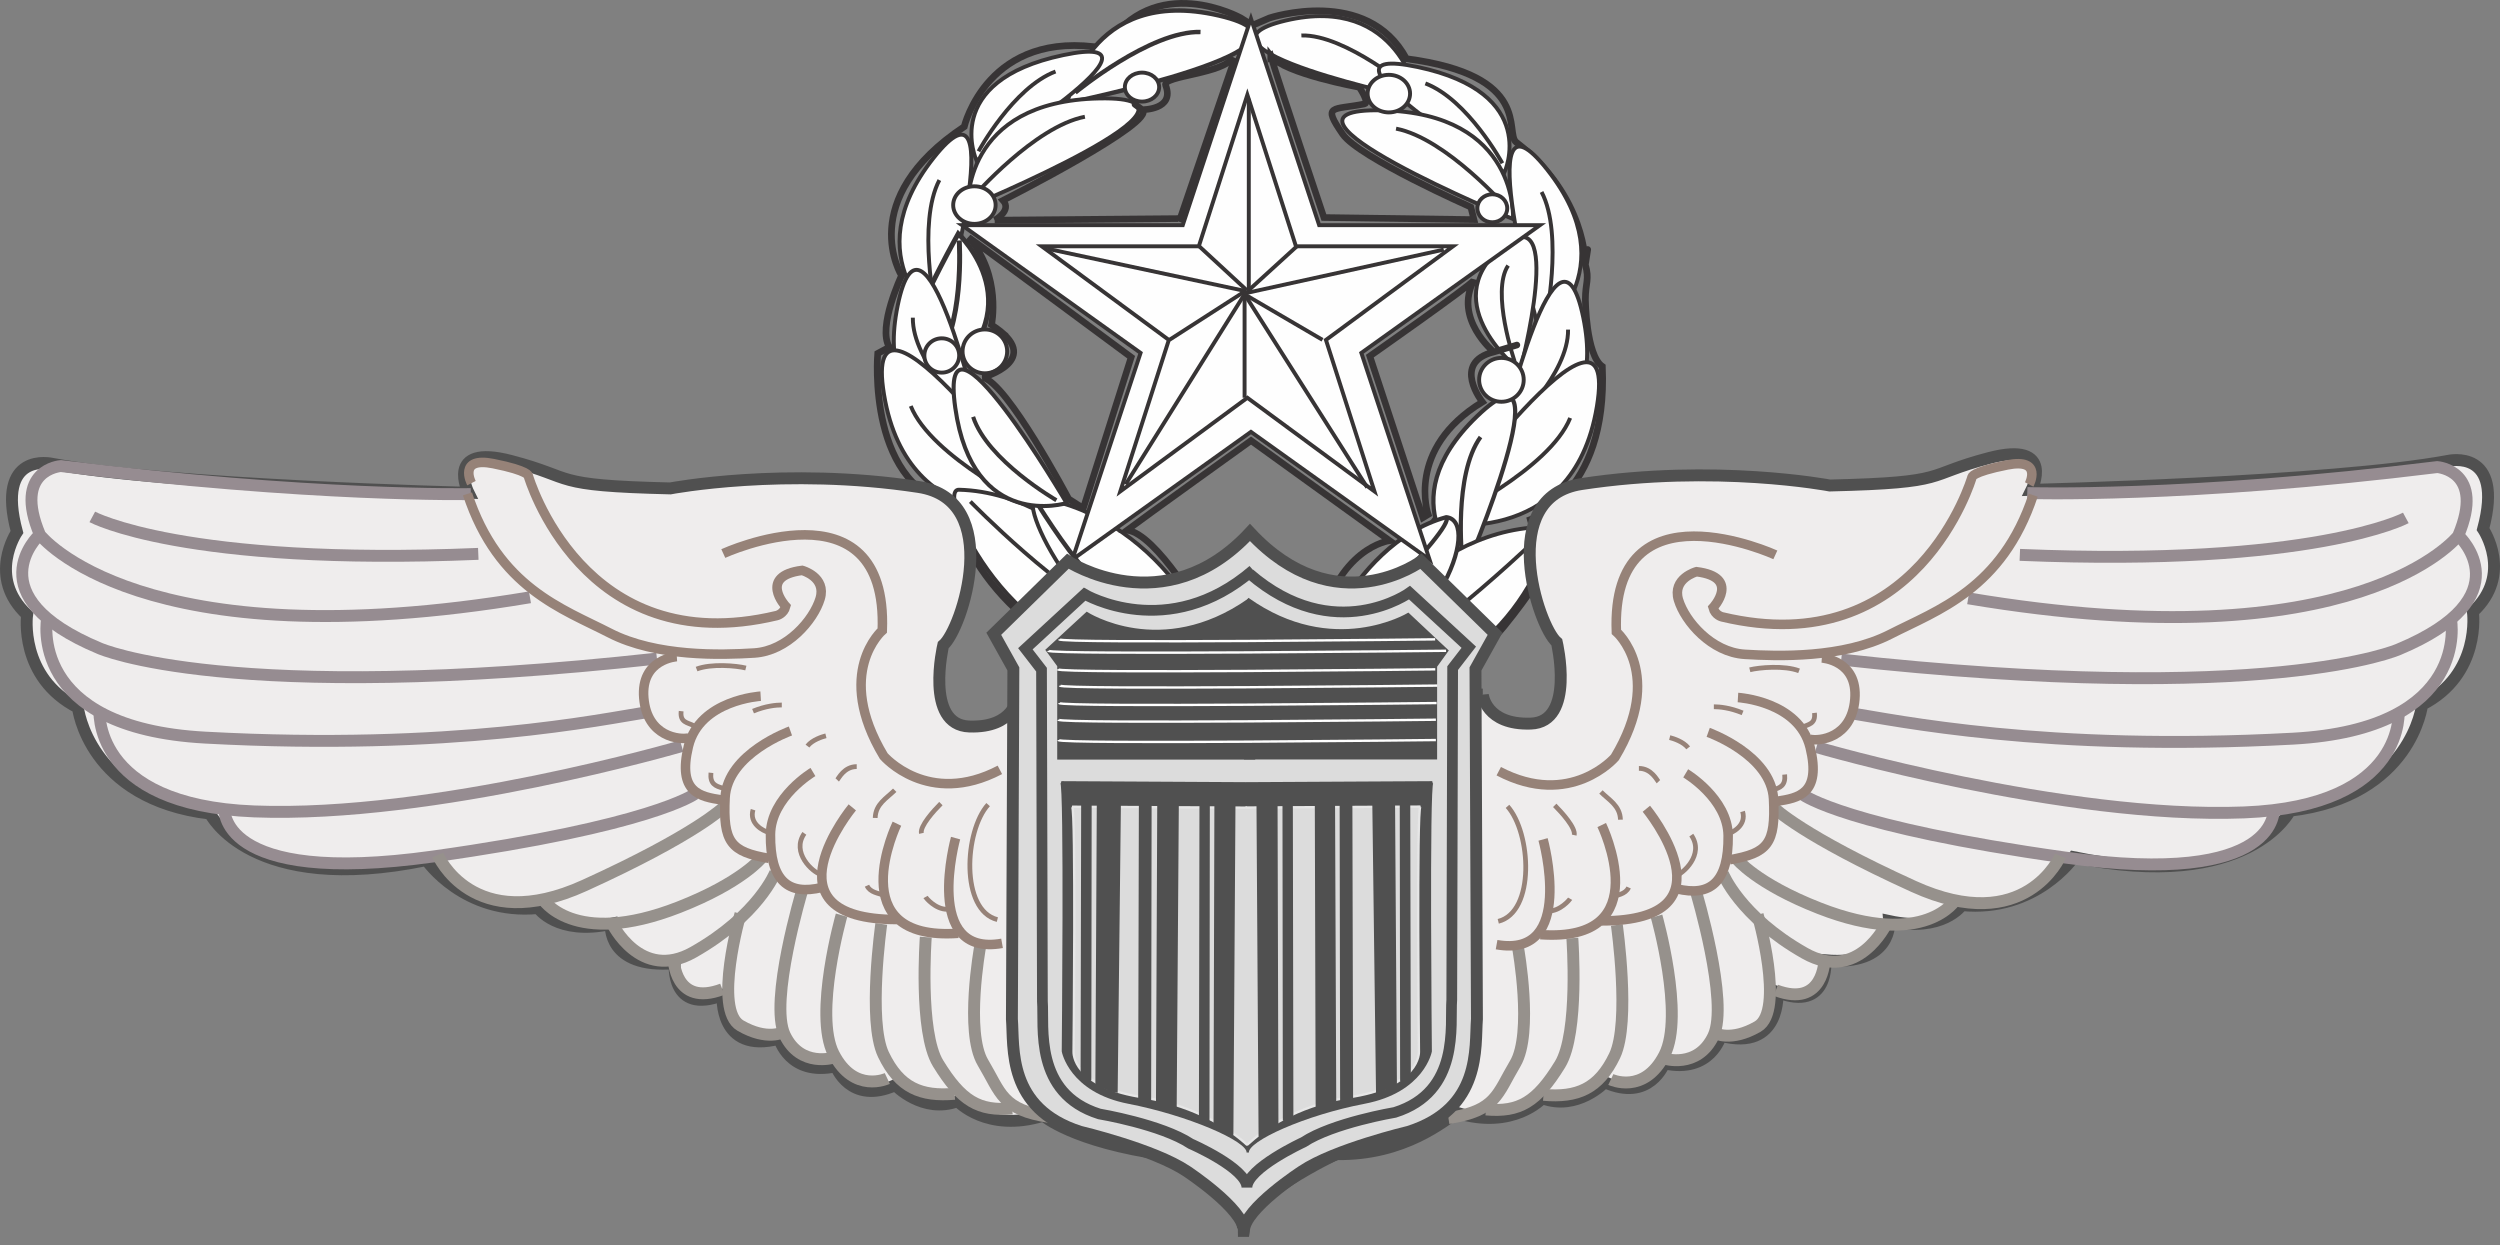 <?xml version="1.0" encoding="UTF-8"?><svg id="a" xmlns="http://www.w3.org/2000/svg" width="1049.67" height="522.85" viewBox="0 0 1049.67 522.85"><rect x="0" y="0" width="1049.67" height="522.85" fill="#808080" stroke="none"/><path id="b" d="m477.93,274.35c17.82,9.65,27.64,12.08,30.31,6.37,0,0,7.57-8.35,8.69,3.73,19.61,20.84,25.42-2.86,25.42-2.86,2.96-3.18,9.18-7.37,9.18-7.37l2.64,6.56,37.19,5.69s25.34-5.2,40.26-23.63c42.45-52.51,9.63-44.18,9.63-44.18,0,0,33.97-10.14,31.52-64.77-6.91-4.82-7.12-28.15-7.12-28.15,0-7.03,1.79-8.35-.02-14.64,2.22-14.26,0,0,0,0,0,0,.53-28.62-28.98-51.34-5.12-3.96,7.35-28.09-46.14-35.1-16.49-30.71-57.5-17.11-57.5-17.11l-7.14,3.07-4.9-3.07s-36.32-20.2-57.05,12.72c-49.25-8.55-59.07,32.91-59.07,32.91-46.25,30.73-26.3,62.53-26.3,62.53h0s-10.25,21.72-5.12,30.05l-4.9,2.64s-5.12,58.14,34.99,64.51c-7.57,9.65,29.45,69.63,74.44,61.44" fill="none" stroke="#373435" stroke-width="2.83"/><ellipse cx="529.02" cy="279.49" rx="10.72" ry="13.45" fill="#fff" stroke-width="0"/><path id="c" d="m595.43,41.65h0s-7.57-44.44-55.73-32.99c-48.16,11.44,55.73,32.99,55.73,32.99Z" fill="#fefefe" stroke-width="0"/><path id="d" d="m595.43,41.65h0s-7.57-44.44-55.73-32.99c-48.16,11.44,55.73,32.99,55.73,32.99" fill="none" stroke="#373435" stroke-width="1.65"/><path id="e" d="m592.44,37.71s-27.62-23.38-46.03-22.82" fill="none" stroke="#373435" stroke-width="1.65"/><path id="f" d="m448.08,43.25h0s8.65-49.49,63.66-36.74c55.01,12.74-63.66,36.74-63.66,36.74h0Z" fill="#fefefe" stroke-width="0"/><path id="g" d="m448.08,43.25h0s8.65-49.49,63.66-36.74c55.01,12.74-63.66,36.74-63.66,36.74" fill="none" stroke="#373435" stroke-width="1.86"/><path id="h" d="m451.49,38.86s31.54-26.04,52.57-25.42" fill="none" stroke="#373435" stroke-width="1.86"/><path id="i" d="m410.01,67.4h0s-15.39-33.33,36.42-44.26c51.81-10.93-36.42,44.26-36.42,44.26h0Z" fill="#fefefe" stroke-width="0"/><path id="j" d="m410.01,67.4h0s-15.39-33.33,36.42-44.26c51.81-10.93-36.42,44.26-36.42,44.26h0Z" fill="none" stroke="#373435" stroke-width="1.65"/><path id="k" d="m410.85,63.54s14.47-26.73,32.33-33.52" fill="none" stroke="#373435" stroke-width="1.65"/><path id="l" d="m406.41,86.98h0s-2.69-44.54,55.18-45.65c57.86-1.11-55.18,45.65-55.18,45.65Z" fill="#fefefe" stroke-width="0"/><path id="m" d="m406.41,86.98h0s-2.69-44.54,55.18-45.65c57.86-1.11-55.18,45.65-55.18,45.65Z" fill="none" stroke="#373435" stroke-width="1.65"/><path id="n" d="m408.82,82.46s25.55-29.35,46.69-33.44" fill="none" stroke="#373435" stroke-width="1.65"/><path id="o" d="m395.03,135.38h0s-36.89-26.17-3.07-69.05c33.82-42.88,3.07,69.05,3.07,69.05Z" fill="#fefefe" stroke-width="0"/><path id="p" d="m395.03,135.38h0s-36.89-26.17-3.07-69.05c33.82-42.88,3.07,69.05,3.07,69.05Z" fill="none" stroke="#373435" stroke-width="1.65"/><path id="q" d="m392.9,130.76s-7.93-37.17,1.51-55.15" fill="none" stroke="#373435" stroke-width="1.65"/><path id="r" d="m472.29,36.58c0-3.35,3.22-6.09,7.2-6.09s7.2,2.73,7.2,6.09-3.22,6.07-7.2,6.07-7.2-2.71-7.2-6.07Z" fill="#fefefe" stroke-width="0"/><path id="s" d="m472.29,36.58c0-3.35,3.22-6.09,7.2-6.09s7.2,2.73,7.2,6.09-3.22,6.07-7.2,6.07-7.2-2.71-7.2-6.07Z" fill="none" stroke="#373435" stroke-width="1.65"/><path id="t" d="m402.36,98.11h0s34.27,32.26-9.68,63.79c-43.96,31.54,9.68-63.79,9.68-63.79Z" fill="#fefefe" stroke-width="0"/><path id="u" d="m402.36,98.11h0s34.27,32.26-9.68,63.79c-43.96,31.54,9.68-63.79,9.68-63.79Z" fill="none" stroke="#373435" stroke-width="2.09"/><path id="v" d="m402.75,100.96s2.49,37.61-10.93,51.91" fill="none" stroke="#373435" stroke-width="2.09"/><path id="w" d="m410.8,175.83h0s-44.52,4.16-33.88-47.59c10.64-51.76,33.88,47.59,33.88,47.59Z" fill="#fefefe" stroke-width="0"/><path id="x" d="m410.8,175.83h0s-44.52,4.16-33.88-47.59c10.64-51.76,33.88,47.59,33.88,47.59Z" fill="none" stroke="#373435" stroke-width="1.65"/><path id="y" d="m406.82,173.85s-23.81-21.7-23.55-40.47" fill="none" stroke="#373435" stroke-width="1.65"/><path id="z" d="m388.11,149.25c0-3.98,3.28-7.2,7.31-7.2s7.31,3.22,7.31,7.2-3.28,7.2-7.31,7.2-7.31-3.22-7.31-7.2Z" fill="#fefefe" stroke-width="0"/><path id="aa" d="m388.11,149.25c0-3.98,3.28-7.2,7.31-7.2s7.31,3.22,7.31,7.2-3.28,7.2-7.31,7.2-7.31-3.22-7.31-7.2Z" fill="none" stroke="#373435" stroke-width="1.65"/><path id="ab" d="m404.15,147.53c0-5.09,4.18-9.21,9.36-9.21s9.36,4.13,9.36,9.21-4.18,9.21-9.36,9.21-9.36-4.13-9.36-9.21Z" fill="#fefefe" stroke-width="0"/><path id="ac" d="m404.15,147.53c0-5.09,4.18-9.21,9.36-9.21s9.36,4.13,9.36,9.21-4.18,9.21-9.36,9.21-9.36-4.13-9.36-9.21Z" fill="none" stroke="#373435" stroke-width="1.65"/><path id="ad" d="m440.7,214.49h0s-59.33,12.59-69.52-48.8c-10.19-61.38,69.52,48.8,69.52,48.8Z" fill="#fefefe" stroke-width="0"/><path id="ae" d="m440.7,214.49h0s-59.33,12.59-69.52-48.8c-10.19-61.38,69.52,48.8,69.52,48.8Z" fill="none" stroke="#373435" stroke-width="1.65"/><path id="af" d="m434.27,212.89s-43.22-20.8-51.87-42.41" fill="none" stroke="#373435" stroke-width="1.65"/><path id="ag" d="m481.41,274.82c15.39-5.67-27.07-67.9-78.79-69.2-10.83-.26,23.83,76.21,78.79,69.2Z" fill="#fefefe" stroke-width="0"/><path id="ah" d="m481.41,274.82c15.39-5.67-27.07-67.9-78.79-69.2-10.83-.26,23.83,76.21,78.79,69.2Z" fill="none" stroke="#373435" stroke-width="1.65"/><path id="ai" d="m531.24,260.37c4.69-4.62,12.32-4.62,17.01,0,4.69,4.63,4.69,12.13,0,16.75-4.69,4.63-12.32,4.63-17.01,0-4.69-4.63-4.69-12.13,0-16.75h0Z" fill="#fefefe" stroke-width="0"/><path id="aj" d="m531.24,260.37c4.69-4.62,12.32-4.62,17.01,0,4.69,4.63,4.69,12.13,0,16.75-4.69,4.63-12.32,4.63-17.01,0-4.69-4.63-4.69-12.13,0-16.75h0Z" fill="none" stroke="#373435" stroke-width="1.65"/><path id="ak" d="m509.18,260.86c4.18-4.11,11.23-3.82,15.75.62,4.52,4.47,4.8,11.4.62,15.52-4.16,4.11-11.23,3.84-15.75-.62-4.52-4.47-4.8-11.4-.62-15.52h0Z" fill="#fefefe" stroke-width="0"/><path id="al" d="m509.18,260.86c4.18-4.11,11.23-3.82,15.75.62,4.52,4.47,4.8,11.4.62,15.52-4.16,4.11-11.23,3.84-15.75-.62-4.52-4.47-4.8-11.4-.62-15.52h0Z" fill="none" stroke="#373435" stroke-width="1.65"/><path id="am" d="m407.42,210.59s39.08,40.06,64.04,49.72" fill="none" stroke="#373435" stroke-width="1.65"/><path id="an" d="m502.53,281.81c16.67-3.47-13.68-64.55-66.71-72.82-11.12-1.73,20.39,64.15,66.71,72.82Z" fill="#fefefe" stroke-width="0"/><path id="ao" d="m502.53,281.81c16.67-3.47-13.68-64.55-66.71-72.82-11.12-1.73,20.39,64.15,66.71,72.82Z" fill="none" stroke="#373435" stroke-width="1.65"/><path id="ap" d="m631.67,72.4h0s15.39-33.31-36.42-44.26c-51.79-10.93,36.42,44.26,36.42,44.26Z" fill="#fefefe" stroke-width="0"/><path id="aq" d="m631.67,72.4h0s15.39-33.31-36.42-44.26c-51.79-10.93,36.42,44.26,36.42,44.26Z" fill="none" stroke="#373435" stroke-width="1.65"/><path id="ar" d="m630.8,68.55s-14.47-26.73-32.33-33.52" fill="none" stroke="#373435" stroke-width="1.65"/><path id="as" d="m635.26,91.97h0s2.69-44.54-55.18-45.65,55.18,45.65,55.18,45.65Z" fill="#fefefe" stroke-width="0"/><path id="at" d="m635.26,91.97h0s2.69-44.54-55.18-45.65,55.18,45.65,55.18,45.65Z" fill="none" stroke="#373435" stroke-width="1.65"/><path id="au" d="m632.85,87.45s-25.55-29.35-46.69-33.44" fill="none" stroke="#373435" stroke-width="1.65"/><path id="av" d="m574.22,39.31c0-4.37,3.99-7.89,8.91-7.89s8.91,3.54,8.91,7.89-3.99,7.89-8.91,7.89-8.91-3.54-8.91-7.89Z" fill="#fefefe" stroke-width="0"/><path id="aw" d="m574.22,39.31c0-4.37,3.99-7.89,8.91-7.89s8.91,3.54,8.91,7.89-3.99,7.89-8.91,7.89-8.91-3.54-8.91-7.89Z" fill="none" stroke="#373435" stroke-width="1.65"/><path id="ax" d="m646.62,140.37h0s36.89-26.17,3.07-69.05c-33.82-42.88-3.07,69.05-3.07,69.05Z" fill="#fefefe" stroke-width="0"/><path id="ay" d="m646.62,140.37h0s36.89-26.17,3.07-69.05c-33.82-42.88-3.07,69.05-3.07,69.05Z" fill="none" stroke="#373435" stroke-width="1.65"/><path id="az" d="m648.77,135.76s7.93-37.17-1.51-55.15" fill="none" stroke="#373435" stroke-width="1.65"/><path id="ba" d="m620.3,87.45c0-3.24,2.81-5.88,6.27-5.88s6.27,2.64,6.27,5.88-2.81,5.88-6.27,5.88-6.27-2.64-6.27-5.88Z" fill="#fefefe" stroke-width="0"/><path id="bb" d="m620.3,87.45c0-3.24,2.81-5.88,6.27-5.88s6.27,2.64,6.27,5.88-2.81,5.88-6.27,5.88-6.27-2.64-6.27-5.88Z" fill="none" stroke="#373435" stroke-width="1.65"/><path id="bc" d="m638.24,155.62h0s-35.78-27.92-7.97-51.53c27.81-23.61,7.97,51.53,7.97,51.53Z" fill="#fefefe" stroke-width="0"/><path id="bd" d="m638.24,155.62h0s-35.78-27.92-7.97-51.53c27.81-23.61,7.97,51.53,7.97,51.53Z" fill="none" stroke="#373435" stroke-width="1.65"/><path id="be" d="m635.94,151.72s-10.04-29.22-2.73-40.22" fill="none" stroke="#373435" stroke-width="1.65"/><path id="bf" d="m630.87,180.84h0s44.52,4.16,33.88-47.59c-10.64-51.76-33.88,47.59-33.88,47.59Z" fill="#fefefe" stroke-width="0"/><path id="bg" d="m630.87,180.84h0s44.52,4.16,33.88-47.59c-10.64-51.76-33.88,47.59-33.88,47.59Z" fill="none" stroke="#373435" stroke-width="1.65"/><path id="bh" d="m634.85,178.86s23.8-21.7,23.53-40.47" fill="none" stroke="#373435" stroke-width="1.65"/><path id="bi" d="m600.96,219.49h0s59.33,12.59,69.52-48.8c10.19-61.38-69.52,48.8-69.52,48.8Z" fill="#fefefe" stroke-width="0"/><path id="bj" d="m600.96,219.49h0s59.33,12.59,69.52-48.8c10.19-61.38-69.52,48.8-69.52,48.8Z" fill="none" stroke="#373435" stroke-width="1.65"/><path id="bk" d="m607.38,217.9s43.22-20.8,51.89-42.41" fill="none" stroke="#373435" stroke-width="1.65"/><path id="bl" d="m615.52,238.89h0s-33.74-27.21,4.71-64.19c38.45-37-4.71,64.19-4.71,64.19Z" fill="#fefefe" stroke-width="0"/><path id="bm" d="m615.52,238.89h0s-33.74-27.21,4.71-64.19c38.45-37-4.71,64.19-4.71,64.19Z" fill="none" stroke="#373435" stroke-width="1.77"/><path id="bn" d="m613.92,234.43s-3.71-35.06,7.71-50.94" fill="none" stroke="#373435" stroke-width="1.77"/><path id="bo" d="m573.45,285.5c-15.39-5.67,22.27-62.91,73.99-64.21,10.83-.26-19.03,71.2-73.99,64.21Z" fill="#fefefe" stroke-width="0"/><path id="bp" d="m573.45,285.5c-15.39-5.67,22.27-62.91,73.99-64.21,10.83-.26-19.03,71.2-73.99,64.21Z" fill="none" stroke="#373435" stroke-width="1.65"/><path id="bq" d="m650.39,221.29s-50.29,48.97-75.25,58.63" fill="none" stroke="#373435" stroke-width="1.65"/><path id="br" d="m607.23,217.15c15.6,1.62-4.79,56.8-52.13,68.28-9.93,2.41,10.95-57.01,52.13-68.28Z" fill="#fefefe" stroke-width="0"/><path id="bs" d="m607.23,217.15c15.6,1.62-4.79,56.8-52.13,68.28-9.93,2.41,10.95-57.01,52.13-68.28Z" fill="none" stroke="#373435" stroke-width="1.77"/><path id="bt" d="m607.23,217.15c4.43,4.37-50.29,55.79-52.17,66.56" fill="none" stroke="#373435" stroke-width="1.77"/><path id="bu" d="m621.04,159.48c0-5.09,4.18-9.21,9.36-9.21s9.36,4.13,9.36,9.21-4.18,9.21-9.36,9.21-9.36-4.13-9.36-9.21Z" fill="#fefefe" stroke-width="0"/><path id="bv" d="m621.04,159.48c0-5.09,4.18-9.21,9.36-9.21s9.36,4.13,9.36,9.21-4.18,9.21-9.36,9.21-9.36-4.13-9.36-9.21Z" fill="none" stroke="#373435" stroke-width="1.65"/><path id="bw" d="m435.16,210.87c19.16,30.28,32.99,45.63,70.43,71.97" fill="none" stroke="#373435" stroke-width="1.89"/><polygon id="bx" points="600.22 234.95 525.23 181.33 450.25 234.95 478.89 148.17 403.9 94.55 496.6 94.55 525.23 7.75 553.87 94.55 646.57 94.55 571.58 148.17 600.22 234.95" fill="#fefefe" stroke-width="0"/><polygon id="by" points="600.22 234.95 525.23 181.33 450.25 234.95 478.89 148.17 403.9 94.55 496.6 94.55 525.23 7.75 553.87 94.55 646.57 94.55 571.58 148.17 600.22 234.95" fill="none" stroke="#373435" stroke-width="1.65"/><polygon id="bz" points="577.1 206.33 523.73 167.01 470.37 206.33 490.76 142.73 437.38 103.41 503.34 103.41 523.73 39.8 544.13 103.41 610.09 103.41 556.72 142.73 577.1 206.33" fill="none" stroke="#373435" stroke-width="1.65"/><line id="ca" x1="503.44" y1="103.35" x2="523.44" y2="121.82" fill="none" stroke="#373435" stroke-width="1.65"/><line id="cb" x1="544.58" y1="103.35" x2="524.33" y2="121.82" fill="none" stroke="#373435" stroke-width="1.65"/><line id="cc" x1="491" y1="142.69" x2="523.44" y2="121.82" fill="none" stroke="#373435" stroke-width="1.65"/><line id="cd" x1="555.27" y1="142.69" x2="522.56" y2="123.57" fill="none" stroke="#373435" stroke-width="1.65"/><line id="ce" x1="522.79" y1="123.13" x2="606.19" y2="104.8" fill="none" stroke="#373435" stroke-width="1.65"/><line id="cf" x1="522.56" y1="123.57" x2="522.56" y2="167" fill="none" stroke="#373435" stroke-width="1.65"/><line id="cg" x1="574.07" y1="204.68" x2="522.56" y2="123.57" fill="none" stroke="#373435" stroke-width="1.65"/><line id="ch" x1="472.61" y1="203.38" x2="522.79" y2="123.13" fill="none" stroke="#373435" stroke-width="1.65"/><line id="ci" x1="439.81" y1="104.46" x2="523.12" y2="122.25" fill="none" stroke="#373435" stroke-width="1.65"/><line id="cj" x1="524.33" y1="41.46" x2="524.33" y2="122.7" fill="none" stroke="#373435" stroke-width="1.65"/><path id="ck" d="m400.21,86.11c0-4.37,3.99-7.89,8.91-7.89s8.91,3.54,8.91,7.89-3.99,7.89-8.91,7.89-8.91-3.54-8.91-7.89Z" fill="#fefefe" stroke-width="0"/><path id="cl" d="m400.21,86.11c0-4.37,3.99-7.89,8.91-7.89s8.91,3.54,8.91,7.89-3.99,7.89-8.91,7.89-8.91-3.54-8.91-7.89Z" fill="none" stroke="#373435" stroke-width="1.65"/><polygon id="cm" points="495.07 93.1 495.07 93.1 518.47 24.41 518.47 24.41 495.07 93.1" fill="none" stroke="#373435" stroke-width="2.78"/><line id="cn" x1="417.64" y1="92.44" x2="494.64" y2="91.78" fill="none" stroke="#373435" stroke-width="2.78"/><path id="co" d="m417.64,92.44s7.35-4.01,3.5-8.31c0,0,65.19-33.05,58.41-38.08-6.78-5.03,0,0,0,0,0,0,13.9.17,9.85-10.29-1.53-3.94,25.15-4.8,28.22-11.81" fill="none" stroke="#373435" stroke-width="2.78"/><path id="cp" d="m533.56,23.52c3.07,10.49,22.31,67.81,22.31,67.81l63,.87-1.32-5.24s-47.06-20.84-53.81-30.63c-8.76-12.7-4.28-9.99,9.19-12.7,2.19-.43-2.19-6.99-2.19-6.99h0s-31.5-5.69-37.19-13.13h0v.02Z" fill="none" stroke="#373435" stroke-width="2.78"/><path id="cq" d="m618.89,117.6c-1.32,2.19-43.75,31.93-43.75,31.93l22.31,67.81,2.19-1.3s-9.63-27.56,22.76-47.25c0,0-13.13-16.64,4.8-21.01,21.87-6.56,0,0,0,0,0,0-17.05-14-8.31-30.2h0v.02Z" fill="none" stroke="#373435" stroke-width="2.78"/><path id="cr" d="m473.2,222.61c7.01-5.26,52.06-37.62,52.06-37.62l58.2,42s-22.53,2.84-29.75,38.94c-.43,2.19-2.19-25.38-24.51-6.58-11.38-14-23.63-.43-23.63-.43,0,0-20.12-35.01-32.37-36.31h0Z" fill="none" stroke="#373435" stroke-width="2.78"/><path id="cs" d="m406.69,99.66c5.69,3.94,68.26,50.32,68.26,50.32l-20.12,63.44-6.12-3.94h0s-26.04-49.21-36.1-50.96c0,0,26.68-7.44,3.71-22.1,13.34,10.12,0,0,0,0,0,0,4.37-20.57-9.63-36.76h0Z" fill="none" stroke="#373435" stroke-width="2.78"/><path id="ct" d="m447.84,211.21h0s-39.41,12.3-46.76-40.02c-7.37-52.32,46.76,40.02,46.76,40.02h0Z" fill="#fefefe" stroke-width="0"/><path id="cu" d="m447.84,211.21h0s-39.41,12.3-46.76-40.02c-7.37-52.32,46.76,40.02,46.76,40.02h0Z" fill="none" stroke="#373435" stroke-width="1.71"/><path id="cv" d="m443.54,210.03s-29-16.71-34.95-35.01" fill="none" stroke="#373435" stroke-width="1.71"/><path id="cw" d="m622.57,291.63s1.22,12.8,20.12,12.19,10.97-34.14,10.97-34.14c-7.92-6.71-25.6-60.96,10.36-66.44,56.17-8.57,104.24.61,104.24.61,51.2-1.22,39.01-4.27,67.05-11.58,28.04-7.31,17.68,13.41,17.68,13.41,0,0,126.18-3.05,174.95-12.19,0,0,23.77-5.49,14.63,28.65,0,0,12.8,18.9-4.27,34.75,0,0,3.66,26.21-21.34,39.01,0,0-4.27,38.4-55.47,44.5,0,0-17.07,34.75-90.83,19.51,0,0-15.85,23.16-46.94,20.12,0,0-7.92,11.58-30.48,6.71,0,0,1.83,18.9-26.82,16.46,0,0,1.83,21.94-20.12,13.41,0,0,1.83,24.99-23.77,18.29,0,0-4.27,15.85-23.77,11.58,0,0-6.1,16.46-24.99,7.92,0,0-11.58,12.19-26.21,6.71,0,0-12.19,13.41-35.96,6.1-4.96,2.94-21.75,17.91-50.59,17.37,0,0-38.71,18.29-38.71,31.09m-.41,0c0-12.8-32.61-30.78-32.61-30.78-39.01-5.49-51.2-16.46-51.2-16.46-23.77,7.31-35.96-6.1-35.96-6.1-14.63,5.49-26.21-6.71-26.21-6.71-18.9,8.53-24.99-7.92-24.99-7.92-19.51,4.27-23.77-11.58-23.77-11.58-25.6,6.71-23.77-18.29-23.77-18.29-21.94,8.53-20.12-13.41-20.12-13.41-28.65,2.44-26.82-16.46-26.82-16.46-22.55,4.88-30.48-6.71-30.48-6.71-31.09,3.05-46.94-20.12-46.94-20.12-73.76,15.24-90.83-19.51-90.83-19.51-51.2-6.1-55.47-44.5-55.47-44.5-24.99-12.8-21.34-39.01-21.34-39.01-17.07-15.85-4.27-34.75-4.27-34.75-9.14-34.14,14.63-28.65,14.63-28.65,48.77,9.14,174.95,12.19,174.95,12.19,0,0-10.36-20.73,17.68-13.41,28.04,7.31,15.85,10.36,67.05,11.58,0,0,48.07-9.18,104.24-.61,35.96,5.49,18.29,59.74,10.36,66.44,0,0-7.92,33.53,10.97,34.14,18.9.61,20.12-12.19,20.12-12.19l195.47-1.22" fill="#efeded" stroke="#505050" stroke-width="5"/><path id="cx" d="m197.7,207.45s-66.48,1.32-172.16-11.77c0,0-20.35,1.46-8.76,28.89,0,0,41.55,53.83,205.73,26.21" fill="none" stroke="#968c91" stroke-width="5"/><path id="cy" d="m38.75,217.03s38.36,20.69,162.07,15.52" fill="none" stroke="#968c91" stroke-width="5"/><path id="cz" d="m16.34,224.8s-27.16,25.43,25.43,47.41c0,0,53.88,24.14,234.05,4.31" fill="none" stroke="#968c91" stroke-width="5"/><path id="da" d="m19.78,259.7s-8.77,45.91,66.38,50c104.16,5.66,166.81-7.76,186.21-10.78" fill="none" stroke="#968c91" stroke-width="5"/><path id="db" d="m41.77,297.41s-4.04,40.59,64.92,43.28c75.71,2.95,179.52-27.43,179.52-27.43" fill="none" stroke="#968c91" stroke-width="5"/><path id="dc" d="m94.19,338.87s-3.66,33.53,87.78,20.73c91.44-12.8,109.72-26.21,109.72-26.21" fill="none" stroke="#968c91" stroke-width="5"/><path id="dd" d="m183.8,358.99s14.63,34.14,61.57,12.8c46.94-21.34,58.52-32.92,58.52-32.92" fill="none" stroke="#96918c" stroke-width="5"/><path id="de" d="m227.69,377.27s12.7,21.09,57.3,3.66c26.52-10.36,34.75-20.73,34.75-20.73" fill="none" stroke="#96918c" stroke-width="5"/><path id="df" d="m256.95,387.64s11.85,24.78,34.14,12.19c27.35-15.46,34.44-33.53,34.44-33.53" fill="none" stroke="#96918c" stroke-width="5"/><path id="dg" d="m282.85,402.56s.3,20.42,20.42,12.8" fill="none" stroke="#96918c" stroke-width="5"/><path id="dh" d="m310.9,383.68s-11.58,40.23,0,46.94c11.27,6.52,17.98,2.74,17.98,2.74" fill="none" stroke="#96918c" stroke-width="5"/><path id="di" d="m336.8,373.91s-14.02,46.63-7.31,60.65,20.73,9.45,20.73,9.45" fill="none" stroke="#96918c" stroke-width="5"/><path id="dj" d="m353.35,384.25s-11.82,41.63-3.35,58.21c8.65,16.93,22.55,10.36,22.55,10.36" fill="none" stroke="#96918c" stroke-width="5"/><path id="dk" d="m370.02,387.93s-5.79,40.84.91,54.86c6.71,14.02,15.85,17.68,29.87,16.46" fill="none" stroke="#96918c" stroke-width="5"/><path id="dl" d="m388.71,393.47s-2.96,39.8,5.18,53.03c9.75,15.85,17.07,20.12,31.09,18.9" fill="none" stroke="#96918c" stroke-width="5"/><path id="dm" d="m411.48,397.69s-6.4,35.66,1.22,48.46,7.92,19.81,28.04,22.86" fill="none" stroke="#96918c" stroke-width="5"/><path id="dn" d="m851.18,207.02s66.48,2.18,172.16-10.91c0,0,20.35,1.46,8.76,28.89,0,0-41.55,53.83-205.73,26.21" fill="none" stroke="#968c91" stroke-width="5"/><path id="do" d="m1010.13,217.45s-38.36,20.69-162.07,15.52" fill="none" stroke="#968c91" stroke-width="5"/><path id="dp" d="m1032.55,225.22s27.16,25.43-25.43,47.41c0,0-53.88,24.14-234.05,4.31" fill="none" stroke="#968c91" stroke-width="5"/><path id="dq" d="m1029.1,260.14s8.77,45.91-66.38,50c-104.16,5.66-166.81-7.76-186.21-10.78" fill="none" stroke="#968c91" stroke-width="5"/><path id="dr" d="m1007.12,297.83s4.04,40.59-64.92,43.28c-75.71,2.95-179.52-27.43-179.52-27.43" fill="none" stroke="#968c91" stroke-width="5"/><path id="ds" d="m954.69,339.3s3.66,33.53-87.78,20.73c-91.44-12.8-109.72-26.21-109.72-26.21" fill="none" stroke="#968c91" stroke-width="5"/><path id="dt" d="m865.08,359.4s-14.63,34.14-61.57,12.8-58.52-32.92-58.52-32.92" fill="none" stroke="#96918c" stroke-width="5"/><path id="du" d="m821.19,377.69s-12.7,21.09-57.3,3.66c-26.52-10.36-34.75-20.73-34.75-20.73" fill="none" stroke="#96918c" stroke-width="5"/><path id="dv" d="m791.94,388.06s-11.85,24.78-34.14,12.19c-27.35-15.46-34.44-33.53-34.44-33.53" fill="none" stroke="#96918c" stroke-width="5"/><path id="dw" d="m766.03,402.99s-.3,20.42-20.42,12.8" fill="none" stroke="#96918c" stroke-width="5"/><path id="dx" d="m737.99,384.09s11.58,40.23,0,46.94c-11.27,6.52-17.98,2.74-17.98,2.74" fill="none" stroke="#96918c" stroke-width="5"/><path id="dy" d="m712.08,374.34s14.02,46.63,7.31,60.65-20.73,9.45-20.73,9.45" fill="none" stroke="#96918c" stroke-width="5"/><path id="dz" d="m695.53,384.68s11.82,41.63,3.35,58.21c-8.65,16.93-22.55,10.36-22.55,10.36" fill="none" stroke="#96918c" stroke-width="5"/><path id="ea" d="m678.86,388.37s5.79,40.84-.91,54.86-15.85,17.68-29.87,16.46" fill="none" stroke="#96918c" stroke-width="5"/><path id="eb" d="m660.17,393.9s2.96,39.8-5.18,53.03c-9.75,15.85-17.07,20.12-31.09,18.9" fill="none" stroke="#96918c" stroke-width="5"/><path id="ec" d="m637.41,398.12s6.4,35.66-1.22,48.46-7.92,19.81-28.04,22.86" fill="none" stroke="#96918c" stroke-width="5"/><path id="ed" d="m401.22,351.89s-13.87,50.14,19.51,44.19" fill="none" stroke="#968278" stroke-width="4"/><path id="ee" d="m376.59,345.84s-23.93,49.53,25.75,46.02" fill="none" stroke="#968278" stroke-width="4"/><path id="ef" d="m357.85,338.99s-38.86,47.09,18.74,47.09" fill="none" stroke="#968278" stroke-width="4"/><path id="eg" d="m341.33,324.14s-17.68,10.52-17.83,26.21c-.19,19.37,7.31,25.75,21.64,22.25" fill="none" stroke="#968278" stroke-width="4"/><path id="eh" d="m331.88,306.92s-26.52,9.45-27.43,28.04,2.29,22.71,18.44,25.45" fill="none" stroke="#968278" stroke-width="4"/><path id="ei" d="m319.38,292.3s-25.6,1.52-30.33,21.03c-4.72,19.51,5.03,21.18,14.02,22.55" fill="none" stroke="#968278" stroke-width="4"/><path id="ej" d="m284.18,275.69s-15.24.91-13.87,17.37c1.37,16.46,15.24,17.68,18.9,16.76" fill="none" stroke="#968278" stroke-width="4"/><path id="ek" d="m197.95,202.86s-5.86-11.21,9.22-8.19,14.66,5.17,14.66,5.17c0,0,22.62,78.23,104.3,58.62,0,0,2.93-.65,3.77-3.88,0,0-11.73-12.72,6.91-15.09,0,0,10.26,2.8,7.54,11.85s-13.82,21.98-27.65,22.84-41.05,1.72-60.74-8.41c-19.69-10.13-46.7-18.97-59.69-58.41" fill="none" stroke="#968278" stroke-width="4"/><path id="el" d="m303.69,232.41s69.19-31.7,66.75,32.31c0,0-20.42,17.68.61,52.73,0,0,18.59,21.64,48.77,5.79" fill="none" stroke="#968278" stroke-width="4"/><path id="em" d="m647.88,352.44s13.87,50.14-19.51,44.19" fill="none" stroke="#968278" stroke-width="4"/><path id="en" d="m672.51,346.4s23.93,49.53-25.75,46.02" fill="none" stroke="#968278" stroke-width="4"/><path id="eo" d="m691.25,339.56s38.86,47.09-18.74,47.09" fill="none" stroke="#968278" stroke-width="4"/><path id="ep" d="m707.77,324.7s17.68,10.52,17.83,26.21c.19,19.37-7.31,25.75-21.64,22.25" fill="none" stroke="#968278" stroke-width="4"/><path id="eq" d="m717.22,307.49s26.52,9.45,27.43,28.04c.91,18.59-2.29,22.71-18.44,25.45" fill="none" stroke="#968278" stroke-width="4"/><path id="er" d="m729.71,292.86s25.6,1.52,30.33,21.03c4.72,19.51-5.03,21.18-14.02,22.55" fill="none" stroke="#968278" stroke-width="4"/><path id="es" d="m764.92,276.25s15.24.91,13.87,17.37c-1.37,16.46-15.24,17.68-18.9,16.76" fill="none" stroke="#968278" stroke-width="4"/><path id="et" d="m851.99,203.41s5.9-11.21-9.27-8.19c-15.17,3.02-14.75,5.17-14.75,5.17,0,0-22.75,78.23-104.91,58.62,0,0-2.95-.65-3.79-3.88,0,0,11.8-12.72-6.95-15.09,0,0-10.32,2.8-7.58,11.85s13.9,21.98,27.81,22.84,41.29,1.72,61.09-8.41,46.98-18.97,60.04-58.41" fill="none" stroke="#968278" stroke-width="4"/><path id="eu" d="m745.41,232.97s-69.19-31.7-66.75,32.31c0,0,20.42,17.68-.61,52.73,0,0-18.59,21.64-48.77,5.79" fill="none" stroke="#968278" stroke-width="4"/><path id="ev" d="m292.47,280.92c6.15-2.35,16.67-1.43,20.69-.43" fill="none" stroke="#968278" stroke-width="2"/><path id="ew" d="m316.18,298.59c5.31-2.19,9.76-2.59,12.07-2.59" fill="none" stroke="#968278" stroke-width="2"/><path id="ex" d="m339.02,313.25c2.01-2.61,6.2-3.92,7.76-4.31" fill="none" stroke="#968278" stroke-width="2"/><path id="ey" d="m351.52,327.47c.59-.62,2.9-5.6,8.19-5.6" fill="none" stroke="#968278" stroke-width="2"/><path id="ez" d="m367.47,343.43c.14-5.87,4.81-8.26,8.19-11.64" fill="none" stroke="#968278" stroke-width="2"/><path id="fa" d="m386.86,349.9c-.66-3.07,5.26-9.57,8.19-12.5" fill="none" stroke="#968278" stroke-width="2"/><path id="fb" d="m414.88,337.83c-9.96,11.09-11.73,44.37,3.88,48.28" fill="none" stroke="#968278" stroke-width="2"/><path id="fc" d="m388.59,376.62c.21.37,4.1,5.17,9.05,5.17" fill="none" stroke="#968278" stroke-width="2"/><path id="fd" d="m364.02,371.87c1.3,2.92,5.06,3.17,6.47,3.88" fill="none" stroke="#968278" stroke-width="2"/><path id="fe" d="m337.73,349.9c-5.68,8.1,3.56,16.41,6.9,17.24" fill="none" stroke="#968278" stroke-width="2"/><path id="ff" d="m316.18,339.97c-1.73,5.81,4.18,8.91,6.47,9.48" fill="none" stroke="#968278" stroke-width="2"/><path id="fg" d="m298.5,324.47c-.45,4.58,1.8,5.62,5.17,6.47" fill="none" stroke="#968278" stroke-width="2"/><path id="fh" d="m286,298.59c-.56,4.75,2.61,4.75,5.17,6.03" fill="none" stroke="#968278" stroke-width="2"/><path id="fi" d="m755.37,281.66c-6.15-2.35-16.67-1.43-20.69-.43" fill="none" stroke="#968278" stroke-width="2"/><path id="fj" d="m731.66,299.33c-5.31-2.19-9.76-2.59-12.07-2.59" fill="none" stroke="#968278" stroke-width="2"/><path id="fk" d="m708.81,314c-2.01-2.61-6.2-3.92-7.76-4.31" fill="none" stroke="#968278" stroke-width="2"/><path id="fl" d="m696.31,328.22c-.59-.62-2.9-5.6-8.19-5.6" fill="none" stroke="#968278" stroke-width="2"/><path id="fm" d="m680.37,344.16c-.14-5.87-4.81-8.26-8.19-11.64" fill="none" stroke="#968278" stroke-width="2"/><path id="fn" d="m660.97,350.64c.66-3.07-5.26-9.57-8.19-12.5" fill="none" stroke="#968278" stroke-width="2"/><path id="fo" d="m632.95,338.56c9.96,11.09,11.73,44.37-3.88,48.28" fill="none" stroke="#968278" stroke-width="2"/><path id="fp" d="m659.25,377.36c-.21.37-4.1,5.17-9.05,5.17" fill="none" stroke="#968278" stroke-width="2"/><path id="fq" d="m683.81,372.62c-1.3,2.92-5.06,3.17-6.47,3.88" fill="none" stroke="#968278" stroke-width="2"/><path id="fr" d="m710.11,350.64c5.68,8.1-3.56,16.41-6.9,17.24" fill="none" stroke="#968278" stroke-width="2"/><path id="fs" d="m731.66,340.71c1.73,5.81-4.18,8.91-6.47,9.48" fill="none" stroke="#968278" stroke-width="2"/><path id="ft" d="m749.33,325.2c.45,4.58-1.8,5.62-5.17,6.47" fill="none" stroke="#968278" stroke-width="2"/><path id="fu" d="m761.83,299.33c.56,4.75-2.61,4.75-5.17,6.03" fill="none" stroke="#968278" stroke-width="2"/><path id="fv" d="m522.29,516.81c0-9.22,24.38-25.02,24.38-25.02,13.72-9.22,44.8-16.6,44.8-16.6,30.78-9.84,27.74-35.41,28.65-47.35l-.61-146.98,8.23-14.76-31.09-30.44s-35.87,26.64-71.83-12.1c-35.96,38.74-76.48,12.1-76.48,12.1l-31.09,30.44,8.23,14.76-.61,146.98c.91,11.95-2.13,37.51,28.65,47.35,0,0,31.09,7.38,44.8,16.6,0,0,23.96,15.8,23.96,25.03h.01Z" fill="#dcdcdc" stroke="#505050" stroke-width="5"/><path id="fw" d="m524.61,240.83c35.71,30.79,67.23,8,67.23,8l24.86,22.92-6.78,8.77-.37,139.24c-.82,10.55,3.74,38.61-23.89,47.3,0,0-26.08,4.38-38.4,12.53,0,0-23.72,10.91-23.72,19.05,0-8.15-23.58-18.4-23.58-18.4-12.31-8.15-38.4-12.53-38.4-12.53-27.64-8.69-23.08-36.75-23.89-47.3l-.37-139.24-6.78-8.77,24.86-22.92s35.02,20.66,70.73-10.13" fill="none" stroke="#505050" stroke-width="4.5"/><path id="fx" d="m524.18,251.89c-36.68,25.63-67.86,5.55-67.86,5.55l-16.79,15.47,4.86,6.63v38.88h82.64" fill="#505050" stroke="#505050"/><path id="fy" d="m523.89,251.41c35.78,25.46,67.37,6.41,67.37,6.41l16.38,15.36-4.74,6.58v38.62h-80.6" fill="#505050" stroke="#505050"/><path id="fz" d="m444.7,268.44c.61,1.83,157.88,0,157.88,0" fill="none" stroke="#fff"/><path id="ga" d="m440.13,273.24c.64,1.83,167.02,0,167.02,0" fill="none" stroke="#fff"/><path id="gb" d="m444.13,281.03c.61,1.83,158.49,0,158.49,0" fill="none" stroke="#fff"/><path id="gc" d="m445,287.86c.61,1.83,158.49,0,158.49,0" fill="none" stroke="#fff"/><path id="gd" d="m444.7,295.19c.61,1.83,158.49,0,158.49,0" fill="none" stroke="#fff"/><path id="ge" d="m444.39,302.19c.61,1.83,158.49,0,158.49,0" fill="none" stroke="#fff"/><path id="gf" d="m444.39,310.72c.61,1.83,158.49,0,158.49,0" fill="none" stroke="#fff"/><path id="gg" d="m522.47,328.91l78.88-.43c-1.74.86-.65,112.93-.65,112.93,0,0-3.05,16.81-27.89,21.55s-49.37,15.73-48.93,20.91c.43-5.17-25.43-16.16-50-20.91s-27.59-21.55-27.59-21.55c0,0,1.08-112.07-.65-112.93l78.02.43" fill="#505050" stroke="#505050"/><path id="gh" d="m523.7,480.77c-7.63-6.95-20.85-15.91-42.66-19.87-31.09-4.32-30.28-19.22-30.28-19.22,0,0,1.01-102.18-.61-102.96l73.45.39" fill="#dcdcdc" stroke="#e6e6e6"/><path id="gi" d="m523.52,480.77c7.63-6.95,20.15-15.96,41.96-19.92,31.09-4.32,30.28-19.22,30.28-19.22,0,0-1.01-102.18.61-102.96l-73.45.39" fill="#dcdcdc" stroke="#e6e6e6"/><path id="gj" d="m585.23,335.12l.79,120.47c-4.27,1.12-7.61,2.99-7.78,3.01l-1.58-123.49h8.57Z" fill="#505050" stroke="#505050"/><path id="gk" d="m461.02,334.71l-.61,121.28c6.49,1.03,3.84,1.7,8.37,2.26l1.38-123.54h-9.14Z" fill="#505050" stroke="#505050"/><path id="gl" d="m486.4,334.59l-.54,127.99c7.07,1.58,7.75,2.96,7.69,2.73l.92-130.72h-8.07Z" fill="#505050" stroke="#505050"/><path id="gm" d="m560.04,334.68l.5,127.53c-6.57,1.57-7.7,2.83-7.64,2.6l-.36-130.13h7.5Z" fill="#505050" stroke="#505050"/><path id="gn" d="m510.39,334.84l-.37,138.18c6.88,1.7,7.39,3.51,7.34,3.26l.89-141.45h-7.86Z" fill="#505050" stroke="#505050"/><path id="go" d="m535.9,334.68l.37,139.04c-6.88,1.72-7.39,3.53-7.34,3.28l-.89-142.33h7.86Z" fill="#505050" stroke="#505050"/><path id="gp" d="m504.12,334.68l-.23,133.97c2.93,1.64,3.45,1.9,3.43,1.66l.15-135.63h-3.35Z" fill="#505050" stroke="#505050"/><path id="gq" d="m542.32,334.49l.23,133.97c-2.93,1.64-3.45,1.9-3.43,1.66l-.15-135.63h3.35Z" fill="#505050" stroke="#505050"/><path id="gr" d="m567.32,334.74l.3,125.95c-3.8,1.55-4.48,1.79-4.45,1.56l-.2-127.51h4.35Z" fill="#505050" stroke="#505050"/><path id="gs" d="m591.62,335.12l.24,117.08c-2.99,1.44-3.53,1.66-3.5,1.45l-.15-118.54h3.42,0Z" fill="#505050" stroke="#505050"/><path id="gt" d="m454.45,334.58l-.24,117.3c2.99,1.44,3.53,1.67,3.5,1.46l.15-118.76h-3.42.01Z" fill="#505050" stroke="#505050"/><path id="gu" d="m478.68,334.89l-.3,125.95c3.8,1.55,4.48,1.79,4.45,1.56l.2-127.51h-4.35Z" fill="#505050" stroke="#505050"/></svg>